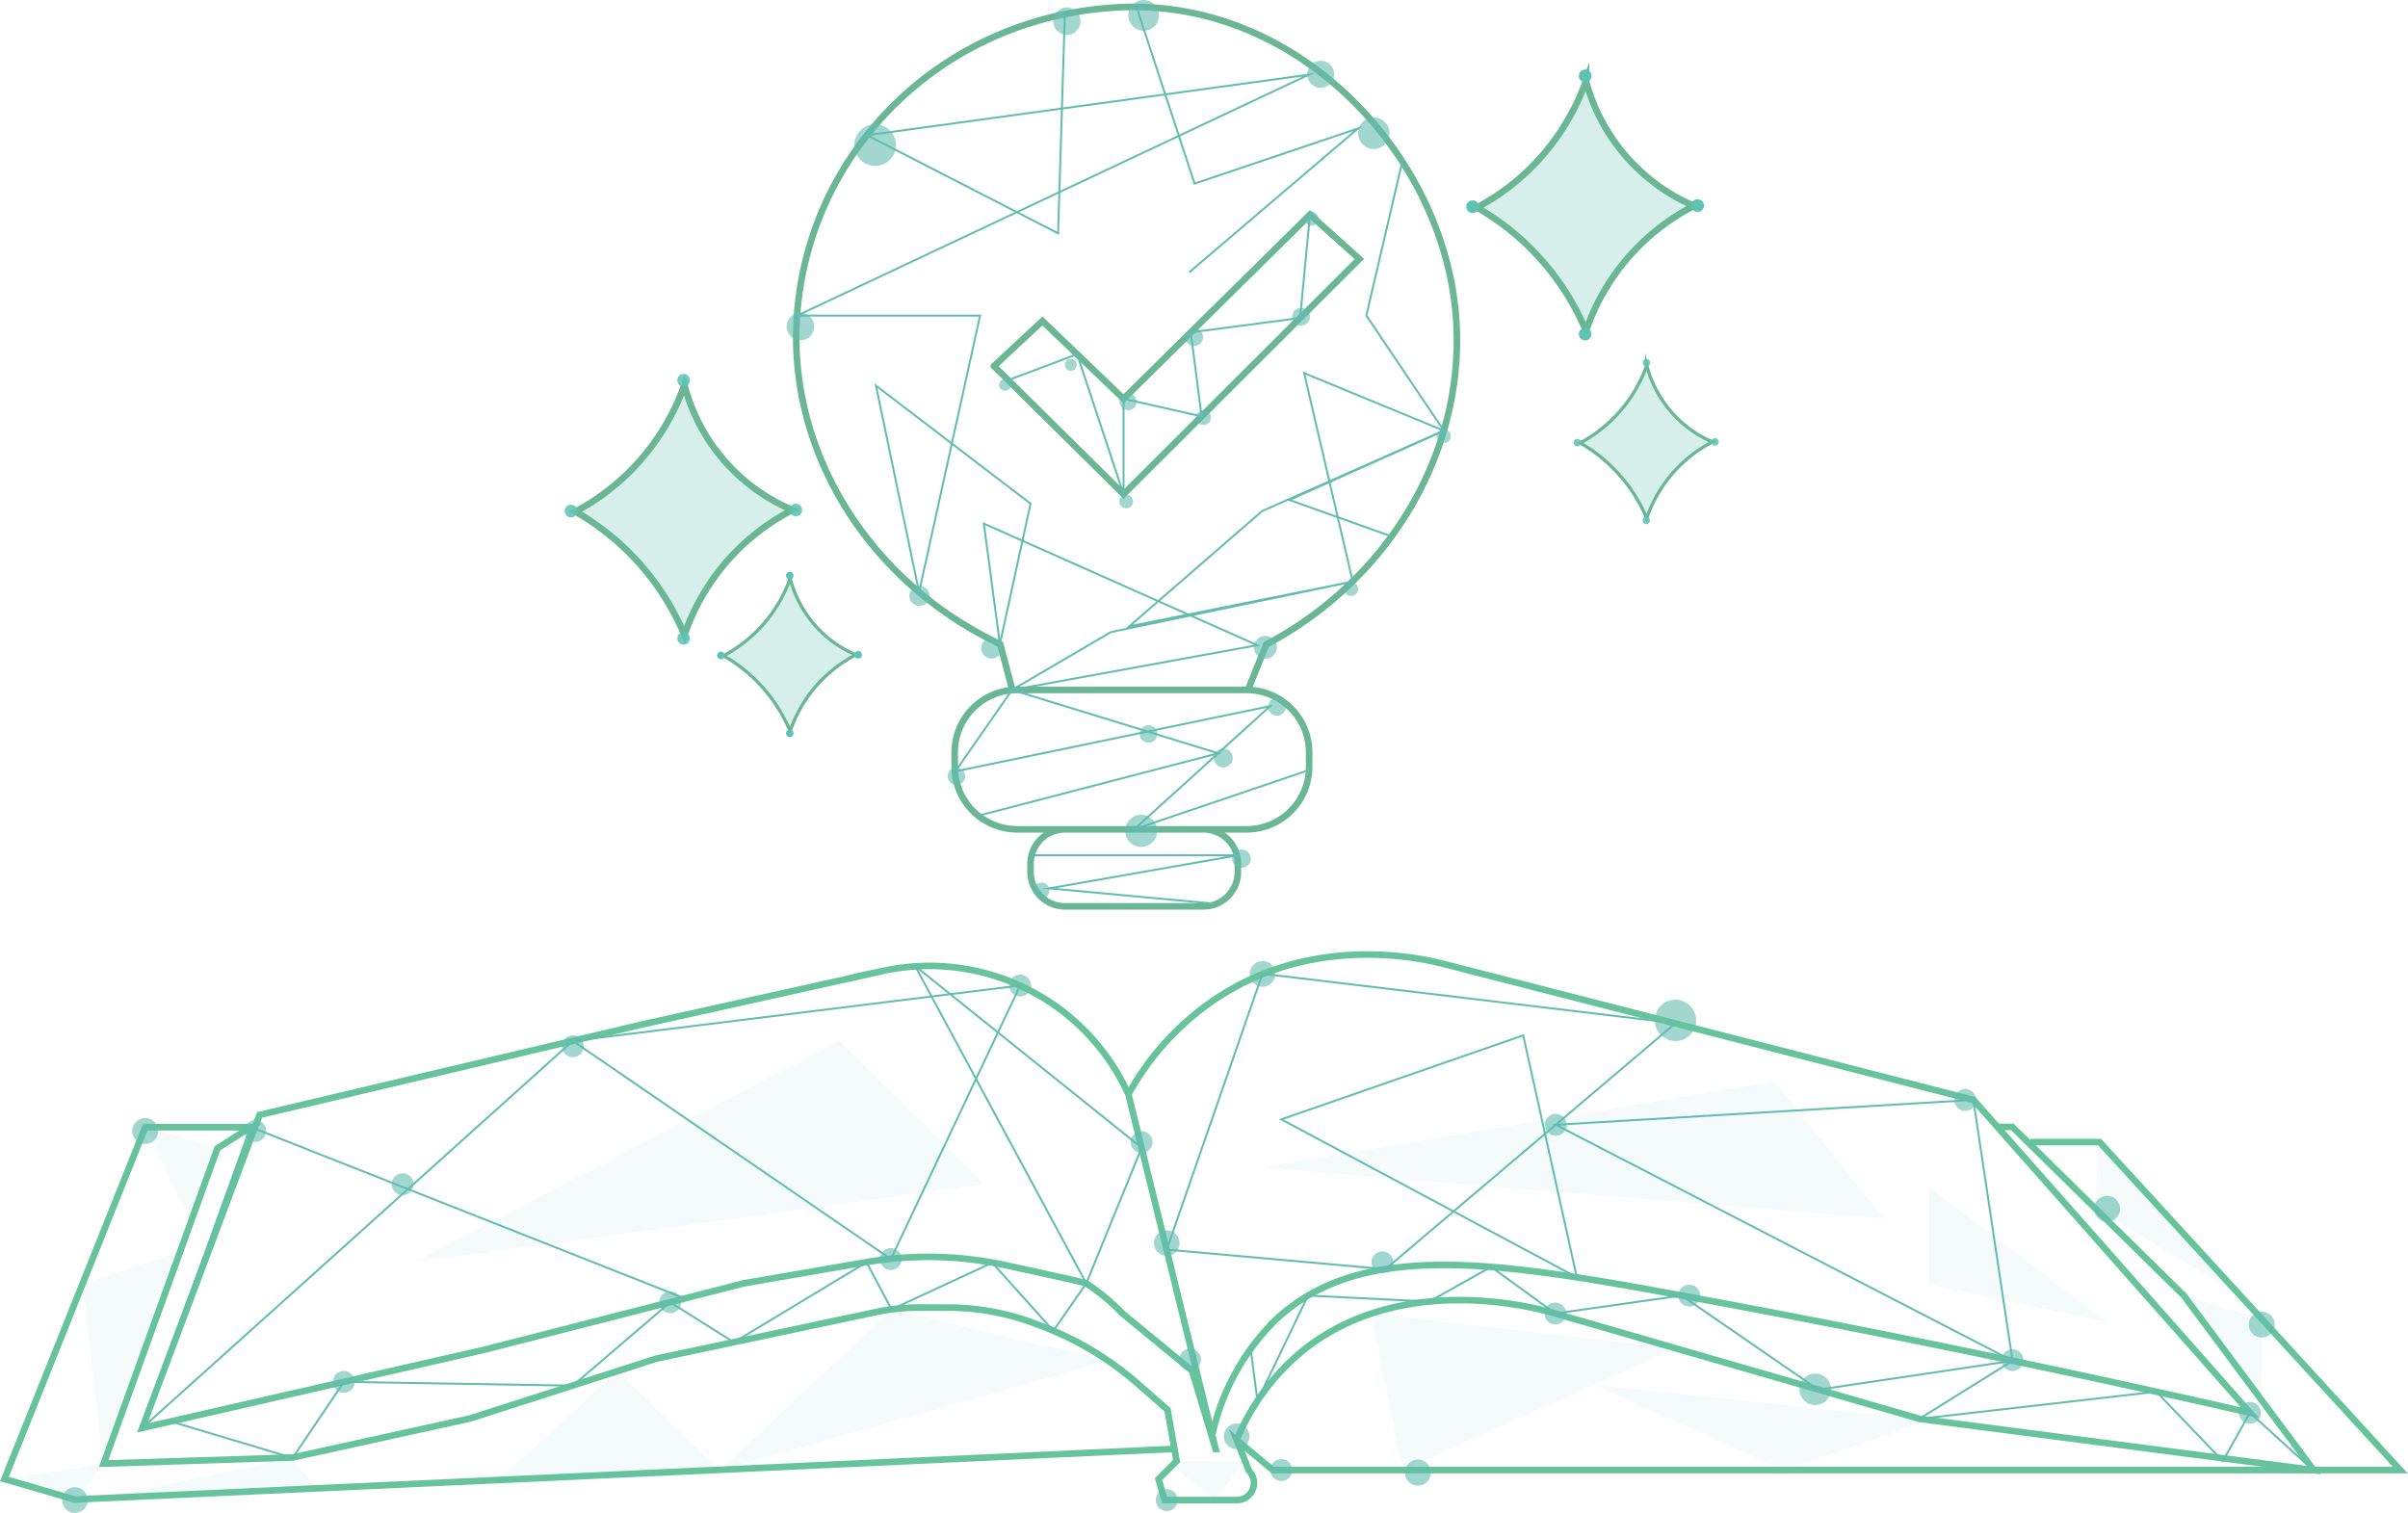 <svg width="183" height="115" viewBox="0 0 183 115" fill="none" xmlns="http://www.w3.org/2000/svg"><path opacity=".6" d="M95.952 74.996a.975.975 0 1 0-.001-1.95.975.975 0 0 0 0 1.95zm-18.423.74a.831.831 0 1 0-.001-1.663.831.831 0 0 0 0 1.663zm49.801 3.388a1.57 1.57 0 1 0-.001-3.141 1.57 1.57 0 0 0 .001 3.141z" fill="#62BDAF"/><path d="M154.309 86.805h5.252l22.854 24.93H96.731l-2.749-2.29.913 2.29.164.226a1.303 1.303 0 0 1-1.025 2.053h-5.53l-.461-1.601 1.374-1.366-.687-3.892-2.277-1.992a23.812 23.812 0 0 0-7.18-4.333l-.513-.195a18.888 18.888 0 0 0-6.77-1.252h-2.155a15.56 15.56 0 0 0-3.303.349l-16.648 3.532-14.166 4.549-13.48 2.967-14.36.462 8.647-23.965 2.513-1.602h-8l-10.7 26.738 5.355 1.56 83.55-3.85" stroke="#66C39B" stroke-width=".5" stroke-miterlimit="10"/><path d="M92.382 110.133l-1.795-5.955-5.283-4.344a15.785 15.785 0 0 0-2.75-2.29c-.348-.123-3.312-.77-6.154-1.385a27.67 27.67 0 0 0-10.565-.226l-9.325 1.612-19.654 5.031-26.044 5.955 8.914-23.79 29.019-6.86 18.464-4.106a16.583 16.583 0 0 1 10.924 1.431 16.607 16.607 0 0 1 7.622 7.964l6.627 26.963z" stroke="#66C39B" stroke-width=".5" stroke-miterlimit="10"/><path d="M85.755 83.17a20.835 20.835 0 0 1 7.089-7.547c7.529-4.713 15.571-2.71 17.13-2.29l40.006 10.268 21.018 23.78a1037.315 1037.315 0 0 0-43.185-8.912c-14.197-2.618-24.383-4.19-30.846 1.827a17.462 17.462 0 0 0-4.862 8.872" stroke="#66C39B" stroke-width=".5" stroke-miterlimit="10"/><path d="M93.982 109.445a17.452 17.452 0 0 1 4.575-6.407c7.663-6.654 18.557-3.532 19.644-3.204l27.696 8.009 29.933 3.892-9.869-13.266-13.027-12.815h-1.118" stroke="#66C39B" stroke-width=".5" stroke-miterlimit="10"/><path d="M77.529 74.904l-9.827 20.792-24.168-16.582 33.995-4.21zm-33.995 4.21L10.812 108.53l8.226-22.877 33.01 13.04" stroke="#62BDAF" stroke-width=".15" stroke-miterlimit="10"/><path d="M69.548 73.425l13.007 24.12 4.206-10.31-17.213-13.81zm19.121 21.553l7.273-20.967 31.389 3.758-22.045 18.697-16.617-1.488zm29.563-9.488l31.738-1.89 2.974 19.828-34.712-17.938z" stroke="#62BDAF" stroke-width=".15" stroke-miterlimit="10"/><path d="M119.832 97.083L97.378 85.079l18.382-6.386 4.072 18.39z" stroke="#62BDAF" stroke-width=".15" stroke-miterlimit="10"/><path opacity=".07" d="M67.753 99.526l-13.048 12.209 29.502-8.307-16.454-3.902zm-20.823 4.693l7.775 7.516-17.326 1.181 9.55-8.697zm-24.691 6.592l1.867 2.351-16.71.78 14.843-3.131zm-8.576-15.659l-7.375 2.393 1.549 13.728 5.826-16.12zm.862-2.352l-3.488-7.146 5.488 1.602-2 5.545zm-6.688 18.473l-7.499 1.139 5.355 1.602 2.144-2.741zm81.581-.226h5.21l-2.246 2.895-2.965-2.207m17.152 0l-2.339-11.9 23.101 2.648-20.762 9.252z" fill="#62BDAF"/><path opacity=".07" d="M121.094 105.256l14.494 6.479 11.017-3.789-25.511-2.69zm50.797-5.001l-5.929-1.786 5.929 7.998v-6.212zm-12.33-13.451l-.4 4.97 11.088 6.695-10.688-11.665z" fill="#62BDAF"/><path d="M82.555 97.545l-2.503 3.604-4.647-5.175-7.652 3.552-1.898-3.583-10.083 6.078-4.842-3.039-7.396 6.335-17.397-.287-3.898 5.781-9.263-2.773m82.063-5.565l.523 3.994 3.847-7.998 9.201.462 4.708-2.639 4.883 3.542 9.601-1.365 10.392 7.156 14.75-2.197-7.088 4.415 18.023-2.064 5.047 5.268 2.062-3.666 4.801 4.354" stroke="#62BDAF" stroke-width=".15" stroke-miterlimit="10"/><path opacity=".6" d="M5.693 114.99a.975.975 0 1 0-.002-1.95.975.975 0 0 0 .002 1.95zm82.976-19.53a.975.975 0 1 0-.001-1.95.975.975 0 0 0 0 1.95zm5.313 14.683a.974.974 0 1 0 0-1.949.974.974 0 0 0 0 1.949zm-3.539-5.965a.832.832 0 1 0-.001-1.664.832.832 0 0 0 .001 1.664zm-1.774 10.668a.831.831 0 1 0 0-1.662.831.831 0 0 0 0 1.662zM67.702 96.528a.831.831 0 1 0-.001-1.662.831.831 0 0 0 0 1.662zm19.058-8.892a.831.831 0 1 0 0-1.662.831.831 0 0 0 0 1.662zm-43.226-7.28a.831.831 0 1 0 0-1.662.831.831 0 0 0 0 1.662zm-24.136 6.438a.831.831 0 1 0-.001-1.662.831.831 0 0 0 0 1.662zm11.201 4.046a.831.831 0 1 0-.001-1.663.831.831 0 0 0 .001 1.663zm-4.462 15.022a.832.832 0 1 0-.002-1.664.832.832 0 0 0 .002 1.664zm24.793-6.048a.831.831 0 1 0 0-1.663.831.831 0 0 0 0 1.663zm54.131-3.039a.831.831 0 1 0 0-1.663.831.831 0 0 0 0 1.663zm44.283-12.342a.831.831 0 1 0 0-1.663.831.831 0 0 0 0 1.663zm-31.112 1.889a.831.831 0 1 0 0-1.663.831.831 0 0 0 0 1.663zm34.712 17.886a.83.83 0 1 0 0-1.662.83.83 0 0 0 0 1.662zM128.377 99.3a.831.831 0 1 0 0-1.662.831.831 0 0 0 0 1.662zm42.611 8.913a.831.831 0 1 0 0-1.662.831.831 0 0 0 0 1.662zm-73.611 4.353a.83.83 0 1 0 0-1.662.83.83 0 0 0 0 1.662zm20.824-11.9a.831.831 0 1 0 0-1.662.831.831 0 0 0 0 1.662zm19.757 6.13a1.2 1.2 0 1 0-.001-2.401 1.2 1.2 0 0 0 .001 2.401zm-30.2 6.12a.986.986 0 0 0 0-1.972.986.986 0 0 0 0 1.972zm64.133-11.254a.985.985 0 1 0-.002-1.97.985.985 0 0 0 .002 1.97zm-11.756-8.8a.985.985 0 1 0 0-1.97.985.985 0 0 0 0 1.97zM11.037 86.948a.985.985 0 1 0 0-1.97.985.985 0 0 0 0 1.97z" fill="#62BDAF"/><path opacity=".07" d="M31.44 95.943l32.374-16.83L74.79 90.009l-43.35 5.935zm64.501-7.218l38.949-6.52 8.32 10.432-47.269-3.912zm50.664 1.488l13.53 10.268-13.53-2.854v-7.414z" fill="#62BDAF"/><path d="M120.53 6.16a17.822 17.822 0 0 1-3.96 6.367 17.444 17.444 0 0 1-4.329 3.245 19.24 19.24 0 0 1 4.329 3.367 19.621 19.621 0 0 1 3.96 6.007 16.77 16.77 0 0 1 8.206-9.498 14.197 14.197 0 0 1-4.678-3.244 14.273 14.273 0 0 1-3.528-6.243z" fill="#5EC3B2" fill-opacity=".25" stroke="#6BB695" stroke-width=".5" stroke-miterlimit="10"/><path d="M128.992 16.11a.483.483 0 1 0 0-.965.483.483 0 0 0 0 .965zm-8.524-9.857a.482.482 0 1 0 0-.965.482.482 0 0 0 0 .965zm-8.555 9.939a.482.482 0 1 0 0-.964.482.482 0 0 0 0 .964zm8.555 9.683a.482.482 0 1 0 0-.965.482.482 0 0 0 0 .965z" fill="#5EC3B2" fill-opacity=".99"/><path d="M125.146 27.785a10.809 10.809 0 0 1-5.057 5.883 11.44 11.44 0 0 1 2.636 2.054 11.868 11.868 0 0 1 2.421 3.666 10.264 10.264 0 0 1 4.995-5.802 8.55 8.55 0 0 1-2.862-1.982 8.847 8.847 0 0 1-2.133-3.82z" fill="#5EC3B2" fill-opacity=".25" stroke="#6BB695" stroke-width=".25" stroke-miterlimit="10"/><path d="M130.316 33.874a.288.288 0 1 0-.001-.575.288.288 0 0 0 .001.575zm-5.211-6.017a.288.288 0 1 0-.001-.575.288.288 0 0 0 .001.575zm-5.232 6.068a.287.287 0 1 0 0-.574.287.287 0 0 0 0 .574zm5.232 5.915a.288.288 0 1 0-.001-.576.288.288 0 0 0 .001.575z" fill="#5EC3B2" fill-opacity=".84"/><path d="M76.934 52.438l-.923-3.48c-9.694-4.58-15.777-14.047-15.49-23.997.4-12.958 10.771-23.811 24.742-24.417C98.906 0 109.985 12.095 110.682 24.54c.554 9.909-5.129 19.51-14.453 24.448l-1.385 3.45h-17.91zm17.807 0H77.303a4.752 4.752 0 0 0-4.75 4.754v1.088a4.752 4.752 0 0 0 4.75 4.754h17.438a4.752 4.752 0 0 0 4.75-4.754v-1.088a4.752 4.752 0 0 0-4.75-4.754zm-3.282 10.596H80.934a2.617 2.617 0 0 0-2.615 2.619v.616a2.617 2.617 0 0 0 2.615 2.618H91.46a2.617 2.617 0 0 0 2.616-2.618v-.616a2.617 2.617 0 0 0-2.616-2.619z" stroke="#6BB695" stroke-width=".5" stroke-miterlimit="10"/><path d="M75.539 27.826l9.847 9.734 17.921-17.877-3.755-3.367L85.386 30.31l-6.165-5.915-3.682 3.43z" stroke="#6BB695" stroke-width=".5" stroke-miterlimit="10"/><path d="M76.616 28.894l5.242-1.972 3.528 10.638v-7.25l5.93 1.336-.821-6.387 8.308-1.088.75-7.855m-25.04 45.64l18.064-4.702-15.664-4.816-4.308 6.191 23.921-4.959-10.33 9.364 13.264-4.497m-20.977 6.469h15.592l-14.34 2.516 12.503 1.16" stroke="#62BDAF" stroke-width=".15" stroke-miterlimit="10"/><path opacity=".6" d="M92.967 58.332a.718.718 0 1 0 0-1.437.718.718 0 0 0 0 1.437zm-20.28 1.334a.667.667 0 1 0 0-1.334.667.667 0 0 0 0 1.334zM86.73 64.37a1.221 1.221 0 1 0-.001-2.444 1.221 1.221 0 0 0 .001 2.443zm.554-7.917a.667.667 0 1 0 0-1.334.667.667 0 0 0 0 1.334zM97.04 54.4a.688.688 0 1 0-.002-1.376.688.688 0 0 0 .001 1.375zM79.16 68.271a.595.595 0 1 0-.001-1.19.595.595 0 0 0 0 1.19zm15.171-2.311a.698.698 0 1 0 0-1.395.698.698 0 0 0 0 1.396zm-8.74-27.322a.523.523 0 1 0 0-1.047.523.523 0 0 0 0 1.047zm5.16-12.342a.677.677 0 1 0 0-1.355.677.677 0 0 0 0 1.355zm8.134-1.551a.677.677 0 1 0 0-1.354.677.677 0 0 0 0 1.355zm.76-7.598a.534.534 0 1 0 0-1.067.534.534 0 0 0 0 1.067zm-8.186 15.156a.564.564 0 1 0 0-1.13.564.564 0 0 0 0 1.13zm-5.745-1.13a.647.647 0 1 0 0-1.293.647.647 0 0 0 0 1.293zm-4.359-2.988a.452.452 0 1 0 0-.903.452.452 0 0 0 0 .903zm-4.975 1.51a.452.452 0 1 0 0-.904.452.452 0 0 0 0 .904z" fill="#62BDAF"/><path d="M80.924 1.078l-.513 16.655-14.515-7.455 33.564-4.6-38.877 18.308h13.9l-4.637 21.018-3.273-15.69L78.32 38.28l-2.33 10.677-1.22-9.159 20.782 9.241-18.639 3.399 7.509-4.395 18.382-3.84-16.977 3.399 10.094-8.759 13.807-6.11-5.888-8.747 2.729-11.706" stroke="#62BDAF" stroke-width=".15" stroke-miterlimit="10"/><path d="M102.804 44.203L99.111 28.36l10.617 4.374-11.735 5.267 7.765 2.773M86.37.524l4.412 13.43 12.422-4.19L90.371 20.7" stroke="#62BDAF" stroke-width=".15" stroke-miterlimit="10"/><path opacity=".6" d="M102.681 45.302a.534.534 0 1 0-.001-1.068.534.534 0 0 0 .001 1.068zm7.047-11.613a.533.533 0 1 0 0-1.066.533.533 0 0 0 0 1.066zm-5.324-22.364a1.2 1.2 0 1 0 0-2.4 1.2 1.2 0 0 0 0 2.4zM69.866 46.051a.76.76 0 1 0 0-1.519.76.76 0 0 0 0 1.52zm-3.354-33.442a1.58 1.58 0 1 0-.002-3.16 1.58 1.58 0 0 0 .002 3.16zm-5.683 13.256a1.047 1.047 0 1 0-.001-2.094 1.047 1.047 0 0 0 .001 2.094z" fill="#62BDAF"/><path d="M52.017 29.263a17.734 17.734 0 0 1-3.96 6.377 17.438 17.438 0 0 1-4.328 3.244 19.502 19.502 0 0 1 8.288 9.375 16.773 16.773 0 0 1 8.207-9.498 14.156 14.156 0 0 1-8.207-9.498z" fill="#5EC3B2" fill-opacity=".25" stroke="#6BB695" stroke-width=".5" stroke-miterlimit="10"/><path d="M60.48 39.244a.482.482 0 1 0 0-.965.482.482 0 0 0 0 .965zm-8.524-9.857a.482.482 0 1 0 0-.965.482.482 0 0 0 0 .965zM43.4 39.326a.482.482 0 1 0 0-.965.482.482 0 0 0 0 .965zm8.556 9.672a.482.482 0 1 0 0-.964.482.482 0 0 0 0 .964z" fill="#5EC3B2" fill-opacity=".87"/><path d="M60.05 43.967a10.727 10.727 0 0 1-5.058 5.873 12.18 12.18 0 0 1 2.637 2.054 12.016 12.016 0 0 1 2.42 3.676 10.332 10.332 0 0 1 2.052-3.522c.835-.928 1.828-1.7 2.934-2.28a8.648 8.648 0 0 1-2.862-1.981 8.792 8.792 0 0 1-2.124-3.82z" fill="#5EC3B2" fill-opacity=".25" stroke="#6BB695" stroke-width=".25" stroke-miterlimit="10"/><path d="M65.22 50.056a.287.287 0 1 0 0-.575.287.287 0 0 0 0 .575zm-5.202-6.017a.287.287 0 1 0 0-.575.287.287 0 0 0 0 .575zm-5.231 6.068a.287.287 0 1 0 0-.575.287.287 0 0 0 0 .575zm5.231 5.914a.287.287 0 1 0 0-.574.287.287 0 0 0 0 .574z" fill="#5EC3B2"/><path opacity=".6" d="M86.915 2.341a1.17 1.17 0 1 0-.002-2.34 1.17 1.17 0 0 0 .002 2.34zm-5.848.319a1.047 1.047 0 1 0 0-2.094 1.047 1.047 0 0 0 0 2.093zm19.306 4.014a1.027 1.027 0 1 0-.002-2.054 1.027 1.027 0 0 0 .002 2.054zm-4.206 43.402a.872.872 0 1 0 0-1.744.872.872 0 0 0 0 1.744zm-20.813-.02a.79.79 0 1 0 0-1.58.79.79 0 0 0 0 1.58z" fill="#62BDAF"/></svg>